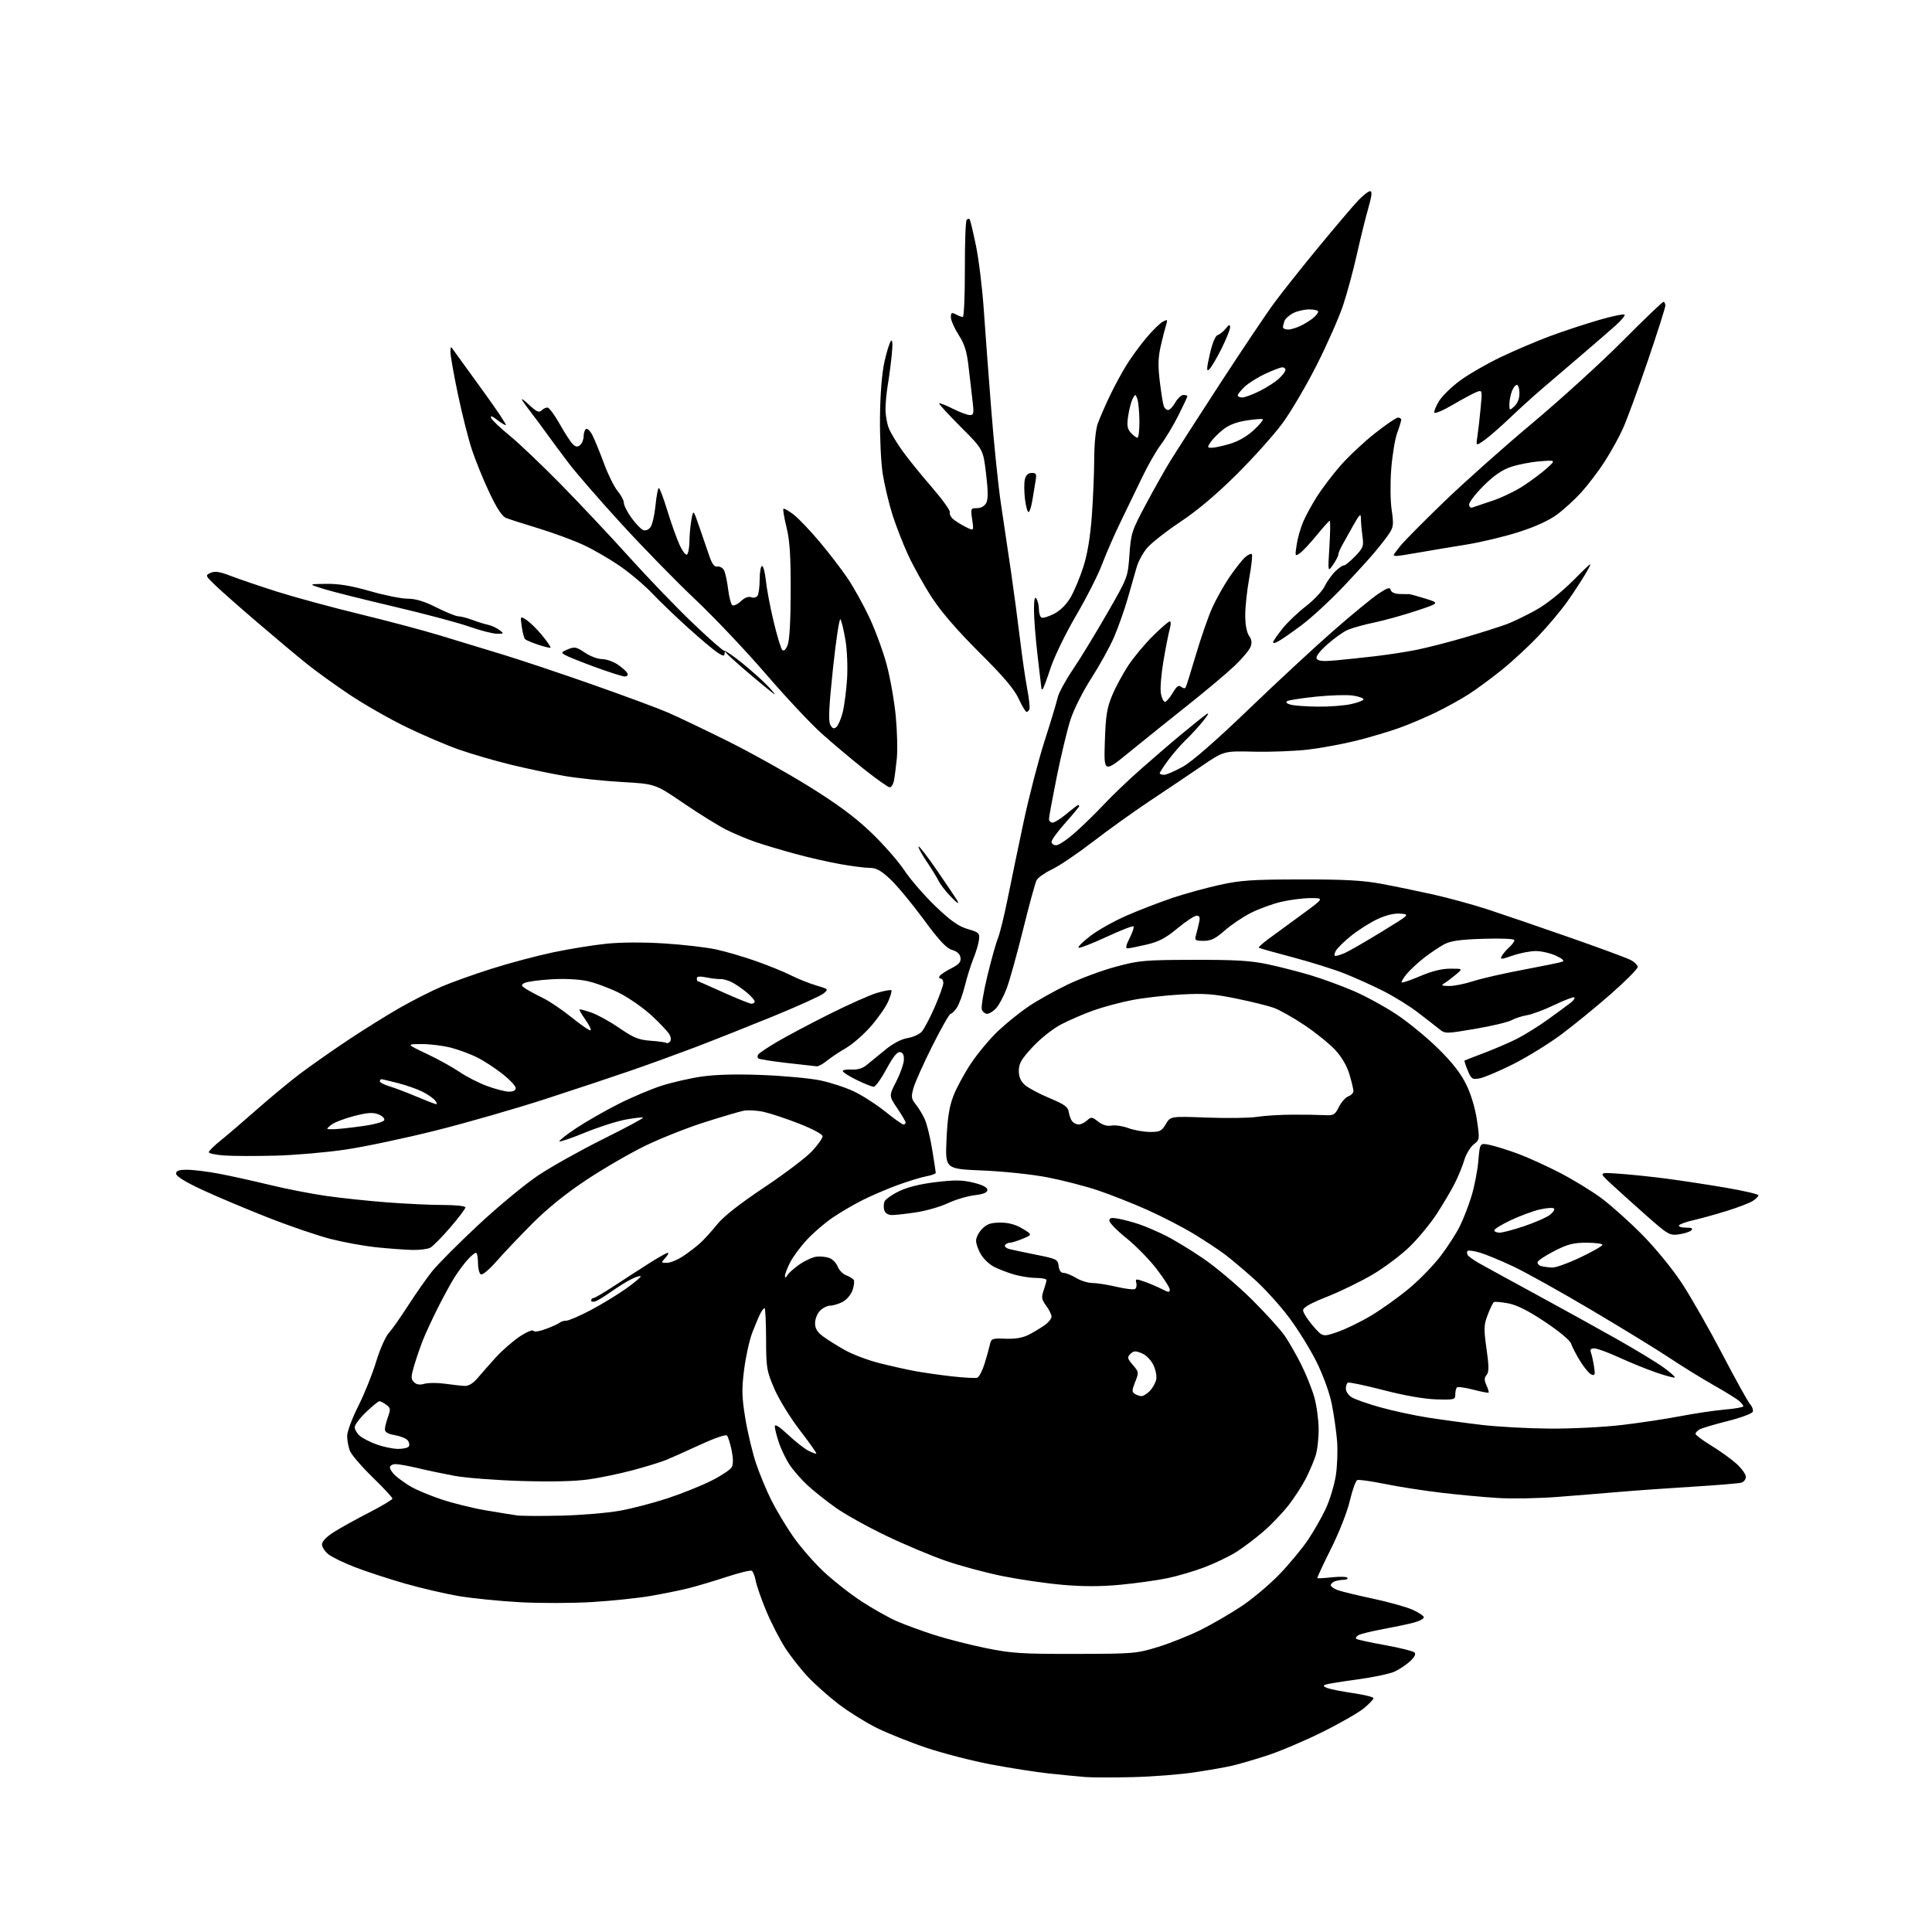 <?xml version="1.0" encoding="UTF-8" standalone="no"?>
<svg 
  version="1.1" 
  xmlns="http://www.w3.org/2000/svg" 
  xmlns:xlink="http://www.w3.org/1999/xlink" 
  xmlns:svg="http://www.w3.org/2000/svg"
  xmlns:rdf="http://www.w3.org/1999/02/22-rdf-syntax-ns#"
  xmlns:cc="http://creativecommons.org/ns#"
  xmlns:dc="http://purl.org/dc/elements/1.1/"
  viewBox="0 0 768 768"
  width="768"
  height="768"
>
<style>svg {background-color: white; }</style>"
<path stroke="none" fill="black" fill-rule="evenodd" d="M450.50,706.43C442.80,706.63 434.25,706.61 431.50,706.40C428.75,706.19 422.23,705.55 417.00,704.99C411.77,704.42 401.43,702.81 394.00,701.40C386.58,700.00 375.11,697.05 368.50,694.85C361.90,692.65 352.90,689.05 348.50,686.86C344.10,684.67 337.31,680.44 333.41,677.46C329.51,674.48 324.03,669.61 321.22,666.64C318.41,663.66 314.33,658.48 312.15,655.12C309.98,651.75 306.60,645.18 304.65,640.51C302.69,635.85 300.80,630.44 300.43,628.50C300.07,626.56 299.36,624.72 298.86,624.41C298.36,624.10 293.80,625.21 288.73,626.88C283.65,628.54 276.80,630.58 273.50,631.40C270.20,632.22 263.45,633.58 258.50,634.43C253.55,635.28 243.15,636.36 235.39,636.84C227.63,637.31 214.74,637.35 206.74,636.91C198.74,636.48 187.76,635.37 182.34,634.46C176.93,633.54 167.26,631.29 160.86,629.45C154.46,627.61 145.61,624.72 141.19,623.01C136.78,621.31 132.00,619.00 130.58,617.89C129.16,616.77 128.00,614.99 128.00,613.93C128.00,612.72 129.77,610.89 132.75,609.00C135.36,607.35 141.66,603.86 146.75,601.25C151.83,598.64 155.99,596.14 156.00,595.70C156.00,595.27 152.43,591.43 148.06,587.18C143.69,582.93 139.64,578.19 139.06,576.66C138.48,575.13 138.00,572.48 138.00,570.79C138.00,569.10 139.98,563.78 142.40,558.99C144.82,554.19 148.01,546.27 149.49,541.38C150.97,536.50 153.21,531.38 154.47,530.00C155.73,528.62 159.22,523.67 162.22,519.00C165.23,514.33 169.51,508.21 171.73,505.42C173.96,502.62 182.25,494.30 190.15,486.92C198.06,479.54 208.80,470.66 214.01,467.19C219.23,463.72 230.82,457.24 239.76,452.79C248.71,448.34 255.84,444.51 255.62,444.28C255.39,444.06 252.35,444.39 248.85,445.02C245.36,445.65 238.08,447.97 232.68,450.18C227.29,452.39 222.65,453.98 222.38,453.71C222.11,453.45 225.11,451.09 229.04,448.47C232.98,445.86 240.54,441.53 245.85,438.85C251.16,436.17 258.89,432.90 263.02,431.58C267.16,430.26 274.32,428.62 278.92,427.95C284.40,427.15 292.70,426.93 302.90,427.33C311.48,427.66 321.83,428.61 325.91,429.44C329.98,430.28 336.06,432.26 339.41,433.84C342.76,435.43 348.37,439.03 351.88,441.86C355.39,444.69 358.65,447.00 359.13,447.00C359.61,447.00 360.00,446.65 360.00,446.23C360.00,445.81 358.50,443.25 356.67,440.54C353.35,435.61 353.35,435.61 356.20,430.06C357.78,427.00 359.16,423.17 359.28,421.54C359.43,419.48 359.00,418.47 357.85,418.24C356.68,417.99 355.08,419.96 352.39,424.95C350.29,428.83 348.01,432.00 347.31,432.00C346.61,432.00 343.56,430.78 340.52,429.29C337.48,427.80 335.00,426.21 335.00,425.76C335.00,425.31 336.57,425.04 338.49,425.17C340.74,425.32 342.83,424.71 344.39,423.45C345.72,422.38 349.06,419.65 351.81,417.39C354.97,414.80 358.27,413.05 360.74,412.66C362.90,412.31 365.44,411.17 366.39,410.12C367.34,409.07 369.66,404.68 371.55,400.36C373.43,396.04 374.98,391.71 374.99,390.75C374.99,389.79 374.52,389.00 373.94,389.00C373.36,389.00 373.16,388.54 373.51,387.99C373.85,387.43 375.93,386.05 378.13,384.93C381.22,383.36 382.05,382.40 381.81,380.70C381.61,379.24 380.47,378.20 378.46,377.60C376.17,376.93 373.33,373.87 367.07,365.36C362.48,359.12 356.56,351.99 353.91,349.51C350.21,346.05 348.32,345.00 345.79,345.00C343.98,345.00 338.74,344.34 334.15,343.53C329.55,342.72 321.45,340.88 316.15,339.43C310.84,337.99 303.80,335.89 300.50,334.77C297.20,333.64 291.89,331.42 288.71,329.83C285.53,328.23 277.88,323.49 271.71,319.28C260.50,311.62 260.50,311.62 247.33,310.87C240.08,310.46 229.74,309.37 224.35,308.45C218.95,307.53 209.36,305.51 203.02,303.96C196.68,302.41 187.45,299.72 182.50,297.99C177.55,296.25 168.10,292.22 161.50,289.01C154.90,285.81 144.78,280.03 139.00,276.17C133.22,272.31 125.48,266.72 121.78,263.74C118.08,260.77 109.32,253.42 102.30,247.41C95.29,241.41 87.74,234.75 85.53,232.61C81.57,228.78 81.54,228.70 83.74,227.71C85.44,226.95 87.34,227.24 91.74,228.94C94.91,230.16 103.12,232.96 110.00,235.15C116.88,237.34 131.72,241.38 143.00,244.12C154.28,246.86 168.68,250.69 175.00,252.63C181.32,254.58 192.35,257.93 199.50,260.09C206.65,262.25 222.85,267.67 235.50,272.12C248.15,276.57 261.65,281.57 265.50,283.24C269.35,284.91 279.93,289.96 289.00,294.46C298.07,298.96 312.64,307.08 321.38,312.49C332.79,319.57 339.75,324.71 346.12,330.78C351.00,335.42 357.01,342.25 359.47,345.95C361.92,349.65 367.52,356.10 371.91,360.29C377.98,366.09 381.02,368.24 384.69,369.31C389.15,370.61 389.48,370.93 389.16,373.61C388.97,375.20 387.98,378.52 386.96,381.00C385.95,383.48 384.42,388.32 383.58,391.76C382.73,395.20 381.30,399.13 380.40,400.51C379.51,401.88 378.37,403.00 377.89,403.00C377.41,403.00 374.14,408.74 370.62,415.76C367.10,422.78 363.73,430.31 363.12,432.51C362.14,436.02 362.25,436.80 364.03,439.00C365.14,440.38 366.75,443.02 367.60,444.89C368.45,446.75 369.78,452.15 370.55,456.89C371.33,461.62 371.97,465.82 371.98,466.20C371.99,466.59 370.31,467.22 368.25,467.59C366.19,467.97 361.05,469.54 356.83,471.08C352.61,472.63 346.31,475.33 342.83,477.08C339.35,478.84 334.02,481.95 331.00,484.01C327.98,486.06 323.40,489.99 320.84,492.73C318.28,495.47 315.24,499.56 314.09,501.82C312.94,504.07 312.01,506.50 312.03,507.21C312.05,508.06 312.37,507.97 312.99,506.92C313.50,506.04 315.70,504.10 317.87,502.59C320.05,501.08 323.10,499.70 324.65,499.53C326.19,499.36 328.49,499.62 329.75,500.09C331.01,500.57 332.47,502.11 333.00,503.50C333.53,504.89 335.05,506.45 336.38,506.96C337.72,507.46 339.07,508.30 339.39,508.82C339.71,509.34 339.48,511.19 338.88,512.92C338.27,514.66 336.52,516.71 334.94,517.53C333.38,518.34 331.18,519.00 330.05,519.00C328.92,519.00 327.10,519.90 326.00,521.00C324.90,522.10 324.00,524.33 324.00,525.95C324.00,528.12 324.86,529.53 327.25,531.30C329.04,532.62 332.98,535.08 336.00,536.76C339.02,538.44 345.10,540.73 349.50,541.85C353.90,542.96 360.20,544.37 363.50,544.99C366.80,545.61 373.49,546.56 378.36,547.12C383.24,547.67 387.80,547.91 388.51,547.64C389.21,547.36 390.47,544.97 391.31,542.32C392.14,539.67 393.10,536.25 393.44,534.72C394.03,532.05 394.27,531.96 399.78,532.16C403.69,532.30 406.61,531.79 409.00,530.55C410.93,529.55 413.74,527.86 415.25,526.80C416.76,525.73 418.00,524.20 418.00,523.39C418.00,522.58 417.04,520.62 415.87,519.04C414.03,516.55 413.90,515.73 414.87,512.93C415.49,511.16 416.00,509.32 416.00,508.85C416.00,508.38 414.09,508.00 411.75,507.99C409.41,507.98 405.41,507.34 402.85,506.57C400.30,505.79 396.79,504.43 395.06,503.53C393.33,502.64 391.03,500.46 389.96,498.70C388.89,496.94 388.01,494.47 388.00,493.20C388.00,491.94 389.10,489.80 390.45,488.45C392.38,486.53 393.94,486.00 397.70,486.01C400.99,486.01 403.75,486.77 406.46,488.41C410.41,490.80 410.41,490.80 406.58,492.40C404.48,493.28 402.16,494.00 401.44,494.00C400.71,494.00 399.85,494.44 399.52,494.97C399.19,495.50 400.01,496.22 401.35,496.55C402.68,496.89 407.54,497.91 412.14,498.83C420.04,500.41 420.52,500.65 420.82,503.25C421.02,505.03 421.72,506.00 422.82,506.00C423.74,506.01 425.97,506.91 427.77,508.00C429.57,509.10 432.50,510.01 434.27,510.01C436.05,510.02 440.35,510.70 443.83,511.52C447.32,512.34 450.62,512.74 451.17,512.39C451.72,512.05 451.96,510.96 451.70,509.97C451.27,508.30 451.51,508.27 455.00,509.50C457.08,510.23 460.17,511.56 461.89,512.44C464.49,513.79 465.00,513.82 465.00,512.63C465.00,511.85 462.62,508.13 459.71,504.36C456.80,500.59 451.40,495.09 447.71,492.13C444.02,489.17 441.00,486.08 441.00,485.26C441.00,484.09 441.78,483.92 444.72,484.48C446.77,484.86 450.48,485.86 452.97,486.71C455.46,487.55 460.20,489.59 463.50,491.25C466.80,492.90 473.54,497.01 478.47,500.38C483.40,503.75 491.99,511.00 497.55,516.50C503.10,522.00 509.07,528.59 510.80,531.14C512.53,533.69 515.48,538.87 517.36,542.64C519.23,546.41 521.52,552.13 522.44,555.35C523.36,558.56 524.14,564.24 524.18,567.97C524.21,571.70 523.67,576.49 522.98,578.62C522.29,580.76 520.60,584.75 519.22,587.50C517.85,590.25 514.78,595.02 512.41,598.11C510.04,601.19 505.49,605.97 502.30,608.73C499.11,611.49 494.27,615.15 491.54,616.88C488.82,618.60 483.19,621.32 479.04,622.92C474.89,624.52 468.12,626.52 463.99,627.37C459.87,628.22 451.46,629.39 445.32,629.97C437.57,630.70 430.55,630.71 422.33,629.99C415.82,629.42 405.07,627.85 398.44,626.51C391.81,625.16 381.68,622.44 375.94,620.45C370.20,618.46 359.50,613.96 352.16,610.44C344.83,606.93 335.83,601.91 332.16,599.30C328.50,596.69 323.54,592.76 321.14,590.55C318.74,588.35 315.55,584.74 314.05,582.52C312.54,580.31 310.57,576.28 309.66,573.57C308.74,570.86 308.00,567.91 308.00,567.02C308.00,565.94 309.74,567.03 313.19,570.27C316.05,572.95 319.69,575.82 321.29,576.65C322.88,577.47 324.33,578.00 324.51,577.82C324.69,577.64 321.73,573.45 317.92,568.50C314.06,563.48 309.58,556.18 307.79,552.00C304.75,544.93 304.56,543.79 304.53,532.25C304.51,525.52 304.24,520.00 303.92,520.00C303.60,520.00 302.82,521.01 302.20,522.25C301.57,523.49 300.14,526.89 299.02,529.81C297.90,532.74 296.45,539.32 295.80,544.44C294.80,552.35 294.88,555.30 296.28,563.87C297.20,569.43 299.11,577.45 300.53,581.69C301.96,585.93 304.70,592.54 306.62,596.37C308.54,600.20 312.39,606.63 315.18,610.66C317.96,614.69 323.40,620.96 327.26,624.60C331.12,628.24 337.93,633.61 342.40,636.52C346.86,639.43 353.13,642.97 356.33,644.38C359.52,645.79 366.29,648.28 371.36,649.90C376.44,651.53 385.75,653.91 392.05,655.18C402.19,657.24 406.24,657.49 427.50,657.45C450.74,657.41 451.78,657.32 460.35,654.68C465.22,653.18 472.87,650.12 477.35,647.89C481.83,645.66 489.10,641.44 493.50,638.51C497.90,635.58 504.68,629.88 508.57,625.84C512.46,621.81 517.56,615.65 519.91,612.18C522.25,608.70 525.46,603.08 527.04,599.68C528.62,596.28 530.40,590.39 531.00,586.59C531.60,582.79 531.82,576.49 531.49,572.59C531.16,568.69 530.21,562.12 529.38,558.00C528.50,553.63 525.98,546.70 523.35,541.39C520.87,536.38 515.93,528.41 512.38,523.67C508.82,518.94 502.67,512.16 498.71,508.60C494.74,505.05 489.48,500.60 487.00,498.72C484.52,496.85 478.90,493.13 474.50,490.46C470.11,487.80 461.78,483.50 456.00,480.92C450.23,478.34 441.39,474.85 436.37,473.17C431.35,471.49 422.35,469.17 416.37,468.01C410.26,466.83 398.98,465.64 390.62,465.29C375.74,464.68 375.74,464.68 376.25,453.09C376.63,444.50 377.33,440.00 378.97,435.70C380.19,432.50 383.36,426.65 386.01,422.68C388.67,418.71 393.46,412.97 396.67,409.92C399.88,406.87 405.33,402.47 408.78,400.13C412.23,397.80 419.21,393.88 424.28,391.44C429.35,388.99 438.00,385.78 443.50,384.30C452.82,381.78 454.92,381.60 474.50,381.55C491.16,381.51 497.26,381.88 504.00,383.32C508.68,384.32 516.30,386.27 520.95,387.66C525.60,389.05 533.32,391.88 538.11,393.94C542.90,396.01 550.60,400.21 555.22,403.29C559.84,406.36 567.25,412.45 571.68,416.81C577.31,422.34 580.69,426.68 582.86,431.12C584.76,435.01 586.42,440.53 587.11,445.26C588.23,452.92 588.21,453.04 585.80,454.94C584.46,456.00 582.78,458.81 582.07,461.18C581.36,463.56 579.64,467.75 578.24,470.50C576.85,473.25 573.66,478.65 571.15,482.50C568.65,486.35 563.83,492.20 560.45,495.50C557.07,498.80 550.48,503.77 545.82,506.54C541.15,509.31 532.99,513.30 527.67,515.41C520.95,518.07 518.00,519.73 518.00,520.87C518.00,521.77 519.75,524.52 521.88,527.00C525.76,531.50 525.76,531.50 531.63,529.50C534.86,528.40 540.97,525.42 545.22,522.87C549.46,520.32 556.29,515.41 560.39,511.96C564.49,508.52 570.08,502.73 572.81,499.10C575.55,495.47 578.91,490.25 580.28,487.50C581.65,484.75 583.74,479.37 584.92,475.55C586.09,471.72 587.33,465.37 587.67,461.43C588.27,454.27 588.27,454.27 592.39,455.17C594.65,455.67 599.65,457.24 603.50,458.66C607.35,460.09 614.79,463.47 620.04,466.18C625.28,468.89 632.71,473.43 636.54,476.26C640.37,479.10 647.64,485.60 652.70,490.71C657.97,496.03 664.72,504.27 668.50,510.00C672.13,515.50 679.38,528.21 684.63,538.25C689.87,548.29 694.85,557.27 695.70,558.21C696.55,559.15 697.02,560.50 696.74,561.21C696.47,561.92 692.03,563.57 686.87,564.87C681.72,566.17 676.71,567.65 675.75,568.15C674.79,568.66 674.00,569.47 674.00,569.96C674.00,570.45 676.81,572.56 680.24,574.64C683.67,576.73 688.17,579.96 690.24,581.83C692.31,583.70 694.00,586.05 694.00,587.05C694.00,588.05 693.21,589.10 692.25,589.38C691.29,589.67 682.40,590.40 672.50,591.01C662.60,591.62 649.55,592.54 643.50,593.07C637.45,593.59 626.42,594.49 619.00,595.06C611.58,595.63 601.00,595.82 595.50,595.48C590.00,595.15 579.88,594.21 573.00,593.40C566.12,592.59 556.05,591.02 550.60,589.91C545.16,588.81 540.19,588.10 539.56,588.34C538.93,588.58 537.59,592.29 536.58,596.58C535.52,601.08 532.33,609.18 529.06,615.71C525.94,621.95 523.51,627.17 523.66,627.33C523.82,627.48 526.46,627.33 529.53,627.00C532.60,626.66 535.34,626.75 535.62,627.19C535.89,627.64 535.23,628.00 534.14,628.00C533.05,628.00 531.45,628.27 530.58,628.61C529.71,628.94 529.00,629.63 529.00,630.13C529.00,630.64 530.19,631.50 531.65,632.06C533.11,632.61 539.38,634.14 545.58,635.45C551.78,636.77 558.91,638.75 561.43,639.86C563.94,640.98 566.00,642.34 566.00,642.90C566.00,643.45 564.31,644.37 562.25,644.95C560.19,645.52 554.65,646.69 549.95,647.56C545.25,648.43 540.76,649.53 539.98,650.01C539.20,650.50 538.81,651.14 539.11,651.45C539.42,651.75 544.54,652.88 550.49,653.95C556.43,655.02 561.74,656.34 562.28,656.88C562.92,657.52 562.32,658.72 560.58,660.34C559.11,661.70 556.38,663.54 554.51,664.43C552.64,665.32 546.02,666.73 539.80,667.57C533.59,668.40 527.83,669.34 527.00,669.64C525.83,670.08 525.98,670.39 527.65,671.03C528.83,671.49 533.44,672.39 537.90,673.05C542.35,673.70 546.00,674.60 546.00,675.04C546.00,675.49 544.31,677.27 542.25,679.00C540.19,680.72 532.73,685.01 525.67,688.51C518.61,692.02 508.71,696.22 503.67,697.85C498.63,699.48 492.43,701.29 489.90,701.88C487.37,702.47 480.62,703.66 474.90,704.52C469.18,705.38 458.20,706.24 450.50,706.43zM223.00,602.49C230.97,602.31 241.55,601.42 246.50,600.52C251.45,599.62 260.07,597.36 265.66,595.50C271.25,593.64 278.99,590.52 282.87,588.56C286.75,586.61 290.36,584.20 290.88,583.22C291.51,582.05 291.48,579.66 290.82,576.46C290.25,573.73 289.42,571.11 288.97,570.63C288.52,570.14 283.80,571.77 278.33,574.30C272.92,576.80 266.83,579.53 264.79,580.36C262.75,581.19 256.90,582.99 251.79,584.37C246.68,585.74 238.72,587.41 234.10,588.07C228.63,588.86 219.24,589.08 207.10,588.71C196.87,588.40 184.90,587.47 180.50,586.64C176.10,585.82 169.57,584.44 166.00,583.58C162.43,582.73 158.49,582.02 157.25,582.01C156.01,582.01 155.00,582.60 155.00,583.33C155.00,584.05 156.01,585.56 157.25,586.66C158.49,587.77 161.19,589.69 163.25,590.92C165.32,592.16 170.72,594.42 175.25,595.96C179.79,597.49 187.78,599.48 193.00,600.37C198.22,601.25 203.85,602.17 205.50,602.40C207.15,602.64 215.03,602.68 223.00,602.49zM158.19,575.96C160.22,575.98 162.17,575.53 162.53,574.96C162.88,574.38 162.66,573.29 162.03,572.53C161.40,571.78 159.11,570.86 156.94,570.49C154.28,570.04 153.00,569.31 153.00,568.23C153.00,567.36 153.56,565.11 154.23,563.23C155.33,560.19 155.26,559.66 153.54,558.41C152.48,557.63 151.26,557.00 150.83,557.00C150.39,557.00 148.00,558.95 145.52,561.33C143.03,563.71 141.00,566.41 141.00,567.34C141.00,568.26 141.91,569.80 143.01,570.76C144.12,571.72 147.16,573.27 149.76,574.21C152.37,575.15 156.16,575.94 158.19,575.96zM616.01,567.89C624.53,567.95 637.36,567.32 644.51,566.48C651.65,565.65 662.21,564.06 667.96,562.95C673.71,561.85 681.70,560.66 685.71,560.32C689.72,559.98 693.00,559.39 693.00,559.01C693.00,558.62 692.21,557.64 691.25,556.82C690.29,556.00 685.67,553.16 681.00,550.51C676.33,547.85 668.67,543.13 664.00,540.01C659.33,536.88 645.38,528.32 633.00,520.98C620.62,513.64 606.45,505.73 601.50,503.41C596.55,501.08 590.58,498.61 588.24,497.93C585.90,497.24 583.72,496.95 583.39,497.27C583.07,497.60 583.09,498.34 583.45,498.92C583.81,499.50 585.99,501.04 588.30,502.34C590.61,503.64 600.60,509.11 610.50,514.49C620.40,519.87 634.80,527.83 642.50,532.18C650.20,536.52 658.68,541.67 661.34,543.62C664.00,545.56 665.99,547.34 665.76,547.57C665.53,547.81 662.22,546.92 658.42,545.62C654.61,544.31 647.96,541.61 643.63,539.62C639.29,537.63 634.86,536.00 633.77,536.00C632.37,536.00 631.97,536.47 632.40,537.59C632.73,538.46 633.29,540.94 633.63,543.11C634.17,546.45 634.02,546.95 632.66,546.42C631.77,546.08 629.75,543.69 628.16,541.10C626.56,538.51 624.94,535.38 624.55,534.15C624.12,532.82 619.88,529.27 614.17,525.47C607.43,520.98 602.99,518.75 599.52,518.10C596.78,517.59 594.22,517.36 593.85,517.60C593.47,517.83 592.37,520.09 591.40,522.62C589.83,526.74 589.78,528.12 590.91,536.15C591.92,543.24 591.92,545.39 590.94,546.57C589.98,547.73 589.97,548.63 590.89,550.66C591.54,552.09 591.93,553.41 591.74,553.59C591.56,553.77 588.80,553.24 585.60,552.40C582.40,551.56 579.50,551.17 579.14,551.53C578.79,551.89 578.50,553.15 578.50,554.34C578.50,556.38 578.09,556.49 570.89,556.27C566.12,556.13 558.29,554.75 549.93,552.59C542.59,550.69 536.23,549.36 535.79,549.63C535.36,549.90 535.00,550.98 535.00,552.04C535.00,553.09 536.01,554.61 537.25,555.41C538.49,556.21 543.63,558.01 548.68,559.43C553.73,560.84 562.28,562.68 567.68,563.52C573.08,564.36 582.67,565.67 589.00,566.42C595.33,567.17 607.48,567.83 616.01,567.89zM453.75,554.98C454.44,554.99 455.89,554.11 456.97,553.03C458.06,551.94 459.22,549.95 459.56,548.61C459.92,547.19 459.48,544.71 458.52,542.68C457.54,540.62 455.63,538.67 453.86,537.94C451.36,536.91 450.62,536.95 449.36,538.21C448.02,539.55 448.12,540.03 450.33,542.59C452.72,545.38 452.75,545.59 451.25,549.33C449.93,552.62 449.91,553.33 451.10,554.08C451.87,554.57 453.06,554.98 453.75,554.98zM168.75,550.07C170.26,549.64 173.97,549.64 177.00,550.07C180.03,550.50 183.55,550.89 184.84,550.93C186.30,550.97 188.18,549.81 189.84,547.82C191.30,546.08 194.53,542.42 197.00,539.69C199.47,536.96 203.73,533.23 206.45,531.39C209.18,529.55 211.68,528.47 212.00,529.00C212.36,529.58 214.45,529.25 217.25,528.19C219.81,527.22 222.23,526.10 222.62,525.71C223.01,525.32 224.12,525.00 225.08,525.00C226.04,525.00 230.36,523.14 234.66,520.88C238.97,518.61 245.34,514.74 248.82,512.28C252.29,509.82 254.92,507.59 254.66,507.33C254.40,507.07 252.68,507.62 250.84,508.55C249.00,509.48 245.47,511.68 243.00,513.43C240.53,515.18 237.71,516.91 236.75,517.28C235.79,517.64 235.00,517.50 235.00,516.97C235.00,516.44 235.41,516.00 235.91,516.00C236.40,516.00 240.12,513.82 244.16,511.16C248.20,508.50 254.46,504.45 258.07,502.16C261.68,499.87 265.02,498.00 265.47,498.00C265.93,498.00 265.50,498.90 264.50,500.00C262.74,501.95 262.75,502.00 265.11,502.00C266.45,502.00 269.33,500.81 271.52,499.36C273.71,497.91 276.79,495.55 278.38,494.11C279.96,492.67 282.97,489.35 285.08,486.72C287.61,483.56 293.95,478.58 303.79,472.01C311.97,466.55 320.55,460.05 322.84,457.56C325.13,455.08 327.00,452.44 327.00,451.69C327.00,450.91 323.07,448.79 317.75,446.70C312.66,444.71 306.29,442.59 303.58,441.99C300.87,441.40 297.27,441.19 295.58,441.54C293.89,441.88 286.88,443.95 280.00,446.14C273.12,448.33 262.55,452.53 256.50,455.46C250.45,458.40 239.91,464.52 233.07,469.05C224.88,474.49 217.56,480.40 211.57,486.41C206.58,491.42 200.19,498.16 197.36,501.39C194.41,504.75 191.75,506.96 191.11,506.57C190.50,506.19 190.00,504.11 190.00,501.94C190.00,499.77 189.63,498.00 189.19,498.00C188.74,498.00 187.25,499.24 185.88,500.75C184.51,502.26 182.22,505.34 180.78,507.59C179.35,509.84 176.33,515.37 174.06,519.87C171.80,524.38 169.11,530.19 168.09,532.78C167.06,535.38 165.53,539.86 164.67,542.74C163.32,547.30 163.30,548.16 164.56,549.42C165.57,550.43 166.83,550.62 168.75,550.07zM616.98,503.88C618.35,503.95 623.41,502.13 628.23,499.83C633.06,497.54 637.00,495.29 637.00,494.83C637.00,494.38 634.14,494.00 630.66,494.00C625.47,494.00 623.15,494.59 617.95,497.25C614.45,499.04 611.43,501.02 611.24,501.67C611.04,502.31 611.70,503.04 612.69,503.30C613.69,503.56 615.62,503.82 616.98,503.88zM163.82,496.87C160.89,496.79 154.56,496.33 149.74,495.83C144.92,495.34 136.74,493.85 131.55,492.54C126.36,491.22 115.00,487.34 106.31,483.91C97.61,480.49 85.89,475.53 80.25,472.91C73.65,469.83 70.00,467.57 70.00,466.57C70.00,465.38 71.07,465.00 74.39,465.00C76.80,465.00 82.54,465.71 87.14,466.58C91.74,467.45 100.77,469.45 107.20,471.01C113.64,472.58 123.76,474.56 129.70,475.41C135.64,476.25 146.55,477.41 153.95,477.97C161.35,478.54 171.36,479.00 176.20,479.00C181.25,479.00 185.00,479.42 185.00,479.97C185.00,480.51 182.29,484.10 178.97,487.96C175.65,491.81 172.08,495.42 171.04,495.98C169.99,496.54 166.74,496.94 163.82,496.87zM667.36,490.68C663.66,491.18 663.06,490.83 654.05,482.85C648.87,478.26 642.57,472.58 640.06,470.24C635.50,465.99 635.50,465.99 644.00,466.60C648.67,466.93 657.23,467.83 663.00,468.60C668.77,469.36 679.24,470.97 686.25,472.17C693.26,473.37 699.00,474.71 699.00,475.15C699.00,475.59 697.99,476.61 696.75,477.40C695.51,478.20 690.90,479.97 686.50,481.34C682.10,482.71 676.14,484.36 673.25,485.02C670.36,485.67 667.74,486.61 667.44,487.10C667.13,487.60 668.35,488.00 670.14,488.00C672.47,488.00 673.09,488.31 672.32,489.08C671.73,489.67 669.50,490.39 667.36,490.68zM596.13,490.00C597.30,490.00 601.71,488.83 605.94,487.40C610.16,485.97 614.71,483.98 616.04,482.97C617.38,481.96 618.14,480.80 617.73,480.40C617.32,479.99 614.78,480.17 612.07,480.79C609.37,481.42 604.20,483.33 600.58,485.04C596.96,486.75 594.00,488.56 594.00,489.07C594.00,489.58 594.96,490.00 596.13,490.00zM354.63,483.00C353.08,483.00 351.91,482.30 351.54,481.14C351.22,480.12 351.23,478.56 351.57,477.67C351.92,476.78 354.51,474.93 357.35,473.55C360.71,471.91 365.79,470.65 372.00,469.91C379.64,469.00 382.58,469.04 387.00,470.14C390.62,471.03 392.50,472.01 392.50,473.00C392.50,474.06 390.98,474.69 387.35,475.13C384.52,475.47 379.80,476.89 376.85,478.27C373.91,479.66 368.26,481.29 364.31,481.90C360.35,482.50 356.00,483.00 354.63,483.00zM109.50,459.39C101.80,459.59 92.69,459.57 89.25,459.33C85.81,459.10 83.00,458.51 83.00,458.02C83.00,457.53 85.14,455.42 87.75,453.33C90.36,451.23 96.78,445.74 102.00,441.13C107.22,436.51 114.88,430.17 119.00,427.03C123.12,423.90 131.90,417.74 138.50,413.35C145.10,408.96 154.55,403.09 159.50,400.29C164.45,397.50 171.65,393.86 175.50,392.21C179.35,390.55 188.25,387.36 195.28,385.13C202.32,382.89 213.34,379.95 219.78,378.59C226.23,377.23 235.80,375.68 241.04,375.14C246.86,374.55 255.85,374.51 264.04,375.03C271.45,375.50 280.65,376.56 284.50,377.38C288.35,378.20 295.55,380.30 300.50,382.05C305.45,383.80 311.72,386.35 314.43,387.72C317.14,389.09 321.63,390.89 324.40,391.71C329.43,393.21 329.45,393.22 327.29,394.97C326.10,395.93 317.11,400.00 307.31,404.01C297.52,408.01 283.65,413.52 276.50,416.24C269.35,418.95 257.88,423.13 251.00,425.50C244.12,427.88 228.79,432.98 216.91,436.84C205.04,440.70 185.39,446.35 173.25,449.39C161.10,452.44 144.94,455.85 137.33,456.98C129.72,458.11 117.20,459.19 109.50,459.39zM457.03,449.96C461.08,450.00 461.77,449.66 463.43,446.85C465.29,443.71 465.29,443.71 479.89,444.26C487.93,444.56 496.84,444.43 499.69,443.97C502.54,443.51 508.84,443.12 513.69,443.10C518.54,443.08 524.30,443.16 526.50,443.28C530.15,443.48 530.65,443.20 532.23,440.03C533.19,438.12 534.87,436.22 535.98,435.81C537.09,435.40 538.00,434.46 538.00,433.71C538.00,432.97 537.29,429.99 536.43,427.09C535.45,423.77 533.37,420.18 530.82,417.42C528.60,415.01 523.11,410.57 518.63,407.56C514.15,404.55 508.60,401.42 506.29,400.60C503.99,399.79 497.26,398.13 491.34,396.92C482.44,395.10 478.67,394.82 469.54,395.32C463.47,395.65 454.74,396.64 450.15,397.52C445.56,398.40 438.58,400.26 434.65,401.67C430.72,403.07 424.89,405.59 421.71,407.27C418.45,408.99 413.53,412.90 410.46,416.22C406.00,421.04 405.00,422.76 405.00,425.63C405.00,428.09 405.73,429.80 407.41,431.29C408.73,432.47 413.12,434.81 417.16,436.50C423.16,439.00 424.56,440.01 424.85,442.03C425.04,443.39 425.65,445.06 426.22,445.75C426.78,446.44 427.94,447.00 428.79,447.00C429.65,447.00 431.14,446.28 432.12,445.39C433.77,443.90 434.10,443.94 436.53,445.85C438.26,447.21 440.08,447.75 441.83,447.44C443.30,447.17 446.30,447.62 448.50,448.43C450.70,449.25 454.54,449.93 457.03,449.96zM132.50,448.89C134.15,448.87 139.29,448.32 143.92,447.67C148.83,446.99 152.51,445.98 152.75,445.26C152.98,444.57 151.90,443.53 150.35,442.94C148.18,442.12 145.96,442.28 140.58,443.68C136.76,444.67 132.70,446.26 131.56,447.21C129.52,448.92 129.53,448.93 132.50,448.89zM173.37,438.92C173.85,438.96 173.66,438.29 172.94,437.43C172.22,436.56 170.00,435.02 168.01,434.00C166.01,432.99 161.64,431.44 158.30,430.58C154.95,429.71 151.94,429.00 151.61,429.00C151.27,429.00 151.00,429.38 151.00,429.84C151.00,430.30 152.71,431.20 154.80,431.82C156.89,432.45 161.73,434.28 165.55,435.90C169.37,437.52 172.89,438.88 173.37,438.92zM202.25,433.95C204.03,433.98 205.00,433.48 205.00,432.52C205.00,431.71 202.66,429.20 199.81,426.94C196.95,424.69 192.46,421.75 189.83,420.41C187.19,419.08 182.46,417.31 179.31,416.49C176.16,415.67 170.86,415.01 167.54,415.03C161.50,415.06 161.50,415.06 169.69,418.94C174.20,421.07 180.04,424.31 182.68,426.12C185.32,427.94 190.18,430.43 193.49,431.66C196.79,432.89 200.74,433.92 202.25,433.95zM588.25,428.65C585.23,429.21 584.89,428.98 583.44,425.52C582.58,423.46 582.02,421.69 582.19,421.58C582.36,421.48 585.88,420.11 590.00,418.54C594.12,416.98 599.98,414.46 603.00,412.94C606.02,411.42 611.65,407.91 615.50,405.13C619.35,402.35 623.37,399.39 624.43,398.55C625.49,397.71 626.11,396.78 625.82,396.48C625.52,396.19 621.97,397.53 617.93,399.47C613.89,401.40 608.99,403.24 607.04,403.55C605.09,403.87 602.31,404.76 600.86,405.55C599.40,406.34 592.88,407.89 586.36,408.99C574.50,410.99 574.50,410.99 572.00,408.97C570.62,407.86 566.80,404.89 563.50,402.37C560.20,399.85 554.02,396.03 549.76,393.88C545.50,391.74 538.61,388.63 534.44,386.98C530.28,385.32 520.99,382.42 513.81,380.52C506.62,378.63 500.58,376.92 500.38,376.72C500.18,376.52 501.93,374.95 504.26,373.23C506.59,371.52 512.54,367.16 517.47,363.56C526.43,357.00 526.43,357.00 520.97,357.01C517.96,357.02 512.68,357.69 509.24,358.51C505.80,359.32 500.40,361.29 497.24,362.89C494.08,364.48 489.41,367.64 486.85,369.89C483.18,373.13 481.41,374.00 478.48,374.00C475.11,374.00 474.83,373.79 475.41,371.75C475.76,370.51 476.32,368.26 476.65,366.75C477.11,364.66 476.87,364.00 475.68,364.00C474.81,364.00 471.40,366.25 468.09,369.00C463.42,372.89 460.69,374.33 455.79,375.49C452.33,376.30 448.93,376.98 448.23,376.99C447.34,377.00 447.58,375.78 449.05,372.90C450.20,370.65 450.89,368.56 450.59,368.25C450.28,367.95 445.48,369.81 439.91,372.40C434.34,374.98 429.33,376.94 428.78,376.76C428.22,376.57 430.28,374.48 433.36,372.11C436.43,369.74 443.12,366.00 448.22,363.80C453.33,361.60 461.43,358.48 466.24,356.87C471.05,355.26 479.37,352.97 484.74,351.78C493.11,349.93 497.70,349.61 517.00,349.59C534.31,349.56 541.69,349.96 549.00,351.31C554.23,352.28 563.52,354.19 569.65,355.56C575.79,356.94 585.46,359.58 591.15,361.43C596.84,363.29 611.36,368.25 623.40,372.46C635.45,376.66 646.59,380.77 648.15,381.58C649.72,382.39 651.00,383.66 651.00,384.41C651.00,385.15 646.20,389.98 640.34,395.13C634.47,400.28 625.58,407.54 620.59,411.25C615.59,414.96 607.00,420.25 601.50,423.02C596.00,425.78 590.04,428.31 588.25,428.65zM324.67,423.88C324.03,423.81 318.66,423.21 312.74,422.54C306.82,421.86 301.71,421.05 301.39,420.72C301.07,420.40 301.06,419.71 301.38,419.19C301.70,418.67 305.01,416.45 308.73,414.25C312.45,412.05 321.80,407.08 329.50,403.22C337.20,399.36 345.82,395.51 348.66,394.68C351.50,393.84 354.05,393.39 354.33,393.66C354.60,393.94 354.01,395.99 353.01,398.23C352.01,400.46 348.88,404.92 346.05,408.13C343.22,411.34 338.79,415.19 336.20,416.67C333.62,418.16 330.23,420.42 328.67,421.69C327.12,422.96 325.32,423.95 324.67,423.88zM266.28,414.12C266.82,413.58 266.77,412.43 266.14,411.26C265.56,410.18 262.39,406.80 259.08,403.74C255.78,400.68 249.92,396.60 246.05,394.66C242.19,392.73 236.43,390.61 233.26,389.95C229.82,389.23 223.99,388.97 218.78,389.31C213.99,389.61 209.34,390.27 208.45,390.77C207.05,391.55 207.14,391.86 209.17,393.16C210.45,393.97 213.53,395.62 216.00,396.82C218.47,398.01 223.59,401.49 227.37,404.54C231.15,407.59 234.49,409.85 234.78,409.55C235.08,409.25 234.14,407.34 232.69,405.31C231.24,403.27 230.20,401.47 230.37,401.29C230.55,401.12 232.67,401.67 235.09,402.52C237.52,403.36 242.53,406.14 246.23,408.68C251.89,412.56 253.87,413.36 258.72,413.72C261.88,413.95 264.68,414.34 264.92,414.59C265.17,414.83 265.78,414.62 266.28,414.12zM392.43,403.00C391.61,403.00 390.65,402.25 390.30,401.34C389.95,400.43 390.92,394.47 392.46,388.09C394.00,381.72 395.89,374.94 396.67,373.03C397.45,371.11 399.17,364.14 400.50,357.53C401.83,350.91 404.68,337.18 406.84,327.00C408.99,316.82 412.78,302.20 415.25,294.50C417.73,286.80 420.07,279.04 420.45,277.26C420.84,275.48 423.52,270.53 426.41,266.26C429.30,261.99 435.42,251.97 440.00,244.00C448.34,229.50 448.34,229.50 448.97,220.50C449.57,211.96 449.91,210.94 455.49,200.50C458.73,194.45 463.03,186.80 465.06,183.50C467.08,180.20 475.97,166.36 484.82,152.75C493.67,139.15 503.49,124.52 506.65,120.25C509.80,115.99 517.76,105.97 524.33,98.00C530.91,90.03 537.89,81.81 539.85,79.75C541.80,77.69 543.96,76.00 544.63,76.00C545.53,76.00 545.34,77.81 543.92,82.75C542.85,86.46 540.82,94.67 539.41,101.00C538.00,107.33 535.52,116.47 533.91,121.33C532.30,126.18 527.58,136.87 523.43,145.08C519.27,153.29 513.14,163.72 509.80,168.25C506.47,172.79 498.29,181.92 491.62,188.55C483.61,196.51 476.00,202.93 469.18,207.47C463.51,211.25 457.53,215.95 455.91,217.92C454.28,219.89 452.44,223.30 451.83,225.50C451.22,227.70 449.61,233.32 448.25,238.00C446.90,242.68 444.44,249.61 442.79,253.40C441.14,257.20 437.09,264.53 433.78,269.68C430.28,275.14 426.80,282.11 425.44,286.38C424.17,290.41 421.74,300.53 420.06,308.87C418.38,317.21 417.00,324.70 417.00,325.52C417.00,326.33 417.63,327.00 418.41,327.00C419.18,327.00 421.70,325.43 424.00,323.50C426.30,321.57 428.37,320.00 428.59,320.00C428.82,320.00 429.00,320.21 429.00,320.46C429.00,320.72 426.52,323.70 423.50,327.09C420.48,330.48 418.00,333.87 418.00,334.63C418.00,335.38 418.84,336.00 419.87,336.00C420.90,336.00 424.39,333.63 427.62,330.73C430.86,327.84 435.98,322.82 439.00,319.59C442.02,316.36 448.36,310.30 453.08,306.11C457.80,301.93 465.19,295.57 469.50,292.00C473.81,288.43 478.27,284.84 479.42,284.03C480.82,283.03 480.47,283.85 478.34,286.53C476.60,288.71 473.53,292.07 471.51,294.00C469.49,295.93 466.30,299.59 464.42,302.13C462.54,304.68 461.00,307.05 461.00,307.38C461.00,307.72 461.79,307.99 462.75,307.99C463.71,307.98 467.09,306.52 470.26,304.74C473.93,302.68 483.39,294.42 496.31,282.00C507.47,271.27 522.65,257.20 530.05,250.73C537.45,244.26 545.52,237.62 548.00,235.98C551.55,233.63 552.57,233.32 552.82,234.50C553.02,235.42 554.38,236.05 556.32,236.12C558.07,236.18 559.76,236.21 560.08,236.17C560.40,236.14 563.29,236.92 566.50,237.92C572.33,239.72 572.33,239.72 562.92,242.84C557.74,244.56 550.24,246.64 546.25,247.47C542.26,248.29 537.54,249.61 535.75,250.38C533.96,251.16 530.28,253.78 527.57,256.21C524.36,259.09 522.92,261.06 523.43,261.88C523.99,262.79 526.03,262.97 530.85,262.52C534.51,262.19 541.55,261.44 546.50,260.87C551.45,260.30 558.88,259.16 563.00,258.34C567.12,257.52 575.82,255.29 582.32,253.39C588.82,251.49 596.33,249.10 599.02,248.09C601.70,247.07 606.95,244.52 610.69,242.43C614.71,240.18 620.73,235.39 625.39,230.73C633.26,222.86 633.28,222.85 630.50,227.67C628.97,230.33 625.67,235.40 623.16,238.95C620.66,242.50 615.45,248.73 611.59,252.79C607.73,256.85 601.18,262.91 597.04,266.25C592.89,269.59 587.02,273.92 584.00,275.87C580.98,277.82 575.12,281.07 571.00,283.09C566.88,285.11 560.22,287.93 556.21,289.37C552.20,290.81 544.55,293.08 539.21,294.42C533.87,295.76 525.19,297.36 519.91,297.98C514.64,298.59 504.96,298.96 498.41,298.80C486.50,298.50 486.50,298.50 477.50,304.65C472.55,308.03 463.32,314.23 457.00,318.43C450.68,322.64 440.55,329.89 434.50,334.56C428.45,339.22 421.15,344.16 418.28,345.53C415.40,346.91 412.61,348.86 412.07,349.87C411.53,350.88 409.10,359.76 406.67,369.60C404.23,379.45 401.29,390.00 400.12,393.06C398.95,396.12 397.08,399.61 395.96,400.81C394.84,402.02 393.25,403.00 392.43,403.00zM298.75,399.00C299.44,399.00 300.00,398.59 300.00,398.09C300.00,397.59 298.60,396.00 296.88,394.55C295.16,393.11 292.53,391.29 291.03,390.51C289.53,389.74 287.44,389.14 286.40,389.19C285.35,389.25 282.81,388.95 280.75,388.53C278.21,388.02 277.00,388.14 277.00,388.89C277.00,389.50 277.13,390.00 277.28,390.00C277.44,390.00 282.05,392.02 287.53,394.50C293.01,396.97 298.06,398.99 298.75,399.00zM576.00,391.95C577.92,391.99 582.20,391.14 585.50,390.06C588.80,388.99 597.80,386.93 605.50,385.49C613.20,384.04 620.17,382.62 621.00,382.31C622.02,381.94 621.21,381.16 618.50,379.91C616.30,378.89 612.70,378.06 610.50,378.06C608.30,378.06 604.16,378.87 601.31,379.86C596.73,381.44 596.22,381.47 596.96,380.07C597.43,379.19 598.76,377.63 599.91,376.58C601.06,375.54 602.00,374.26 602.00,373.74C602.00,373.18 597.07,372.95 589.75,373.18C580.28,373.48 576.71,373.99 574.00,375.42C572.08,376.45 568.48,378.88 566.00,380.82C563.52,382.77 560.43,385.65 559.13,387.23C557.83,388.81 556.96,390.29 557.20,390.53C557.44,390.77 560.75,389.64 564.57,388.01C569.17,386.05 573.18,385.06 576.50,385.06C581.50,385.06 581.50,385.06 578.89,387.28C577.46,388.50 575.44,390.04 574.39,390.69C572.71,391.75 572.89,391.89 576.00,391.95zM530.92,380.00C531.46,380.00 533.16,379.45 534.70,378.78C536.24,378.11 542.67,374.40 549.00,370.53C560.50,363.50 560.50,363.50 556.72,363.19C554.29,362.99 551.09,363.74 547.72,365.29C544.85,366.61 540.16,369.56 537.29,371.84C534.42,374.12 531.60,376.89 531.00,377.99C530.33,379.26 530.30,380.00 530.92,380.00zM380.76,359.00C380.56,359.00 379.01,357.54 377.32,355.75C375.62,353.96 373.68,351.38 373.01,350.00C372.33,348.62 370.17,345.14 368.22,342.25C366.27,339.36 364.89,336.78 365.15,336.51C365.42,336.25 368.79,340.63 372.65,346.26C376.51,351.89 379.99,357.06 380.39,357.75C380.79,358.44 380.95,359.00 380.76,359.00zM353.67,312.97C353.03,312.95 348.41,309.68 343.42,305.72C338.42,301.75 330.83,295.36 326.55,291.52C322.27,287.69 312.25,276.99 304.30,267.76C296.34,258.53 283.75,245.25 276.32,238.24C268.90,231.23 255.82,217.85 247.26,208.50C238.69,199.15 229.17,188.19 226.09,184.15C223.02,180.11 219.01,174.71 217.18,172.15C215.36,169.59 212.63,165.93 211.12,164.00C209.61,162.07 208.00,159.82 207.54,159.00C207.08,158.18 208.34,159.05 210.35,160.95C213.19,163.63 214.27,164.13 215.20,163.20C215.86,162.54 216.95,162.00 217.61,162.00C218.28,162.00 220.45,164.90 222.43,168.45C224.42,172.00 226.75,175.61 227.63,176.48C228.85,177.71 229.53,177.80 230.61,176.91C231.37,176.28 232.00,174.71 232.00,173.44C232.00,172.16 232.43,170.85 232.96,170.53C233.48,170.20 234.62,171.30 235.48,172.96C236.34,174.63 238.40,179.66 240.05,184.13C241.70,188.61 244.16,193.59 245.52,195.21C246.89,196.83 248.00,198.95 248.00,199.93C248.00,200.90 249.37,203.59 251.04,205.90C252.71,208.21 254.80,210.37 255.68,210.71C256.63,211.07 257.82,210.60 258.60,209.54C259.32,208.55 260.21,204.66 260.58,200.87C260.95,197.09 261.55,194.00 261.90,194.00C262.25,194.00 263.74,197.94 265.21,202.75C266.68,207.56 268.83,213.65 270.00,216.27C271.16,218.90 272.54,220.79 273.06,220.46C273.58,220.14 274.03,217.77 274.06,215.19C274.09,212.61 274.45,208.70 274.86,206.50C275.60,202.50 275.60,202.50 278.01,209.50C279.34,213.35 281.11,218.53 281.96,221.00C283.07,224.23 283.98,225.42 285.20,225.22C286.13,225.06 287.31,225.74 287.82,226.72C288.33,227.70 289.06,231.08 289.44,234.23C289.83,237.39 290.59,240.25 291.14,240.59C291.70,240.93 293.22,240.21 294.52,238.98C296.03,237.56 297.53,236.99 298.62,237.41C299.59,237.78 300.69,237.51 301.15,236.78C301.60,236.08 301.98,233.14 301.98,230.25C301.99,227.36 302.42,225.00 302.93,225.00C303.44,225.00 304.12,227.59 304.44,230.75C304.75,233.91 306.13,241.20 307.50,246.95C308.87,252.69 310.43,257.83 310.96,258.36C311.58,258.98 312.34,258.29 313.10,256.41C313.85,254.56 314.29,246.78 314.31,235.00C314.34,220.90 313.95,214.86 312.65,209.60C311.72,205.81 311.16,202.50 311.41,202.25C311.66,202.00 313.46,203.01 315.41,204.50C317.36,205.99 322.03,210.87 325.79,215.35C329.55,219.83 334.57,226.37 336.94,229.88C339.31,233.38 343.18,240.36 345.55,245.38C347.91,250.39 351.01,258.81 352.43,264.07C353.85,269.34 355.49,278.56 356.07,284.57C356.64,290.58 356.84,298.20 356.50,301.50C356.17,304.80 355.66,308.74 355.37,310.25C355.08,311.76 354.31,312.98 353.67,312.97zM449.14,298.82C438.79,307.27 438.79,307.27 439.19,294.88C439.52,284.54 440.00,281.51 442.08,276.49C443.45,273.19 446.36,267.79 448.54,264.50C450.72,261.21 455.13,255.92 458.34,252.76C461.55,249.59 464.55,247.00 465.02,247.00C465.48,247.00 465.48,248.34 465.01,249.98C464.53,251.62 463.41,257.33 462.50,262.66C461.59,268.00 461.13,273.86 461.47,275.68C461.81,277.51 462.54,279.00 463.08,279.00C463.62,279.00 465.00,277.41 466.15,275.47C467.74,272.78 468.54,272.20 469.53,273.02C470.24,273.61 471.04,273.74 471.30,273.30C471.56,272.86 473.42,266.94 475.43,260.14C477.44,253.35 480.36,244.96 481.92,241.51C483.49,238.05 486.57,232.59 488.76,229.36C490.96,226.14 493.71,222.64 494.88,221.59C496.05,220.54 497.29,219.95 497.62,220.29C497.95,220.62 497.50,224.86 496.61,229.70C495.72,234.54 495.00,241.21 495.00,244.53C495.00,248.27 495.57,251.37 496.50,252.70C497.58,254.24 497.75,255.51 497.09,257.17C496.59,258.45 493.78,261.80 490.84,264.61C487.90,267.42 479.65,274.37 472.50,280.05C465.35,285.72 454.84,294.17 449.14,298.82zM332.46,289.03C333.18,288.43 334.31,285.82 334.97,283.22C335.62,280.62 336.41,274.67 336.71,270.00C337.02,265.22 336.74,258.41 336.08,254.47C335.43,250.61 334.54,246.88 334.11,246.18C333.68,245.49 332.35,254.18 331.15,265.49C329.51,280.82 329.24,286.57 330.05,288.09C330.88,289.64 331.46,289.86 332.46,289.03zM408.09,283.00C407.68,283.00 406.26,280.64 404.93,277.75C403.16,273.91 398.96,268.96 389.31,259.37C380.63,250.73 374.19,243.29 370.49,237.61C367.39,232.87 363.15,225.27 361.05,220.73C358.95,216.19 356.11,208.89 354.72,204.49C353.34,200.10 351.63,192.90 350.92,188.50C350.21,184.10 349.72,173.86 349.81,165.74C349.92,156.41 350.58,148.32 351.60,143.74C352.49,139.76 353.65,136.05 354.18,135.50C354.79,134.86 354.91,136.83 354.49,141.00C354.14,144.57 353.43,149.95 352.92,152.93C352.42,155.92 352.00,160.32 352.00,162.72C352.00,165.11 352.62,168.55 353.38,170.36C354.13,172.17 356.49,176.09 358.61,179.07C360.73,182.06 365.97,188.54 370.25,193.48C374.53,198.42 377.83,202.99 377.59,203.64C377.34,204.28 377.89,205.48 378.82,206.29C379.74,207.10 381.99,208.52 383.82,209.44C387.14,211.12 387.14,211.12 386.46,206.56C385.80,202.15 385.86,202.00 388.35,202.00C389.93,202.00 391.36,201.20 392.03,199.95C392.82,198.46 392.81,195.28 391.97,188.26C390.82,178.61 390.82,178.61 381.88,169.67C376.97,164.75 373.12,160.55 373.33,160.33C373.55,160.12 375.99,161.08 378.76,162.47C381.53,163.86 384.58,165.00 385.54,165.00C387.07,165.00 387.20,164.32 386.59,159.25C386.21,156.09 385.50,149.98 385.01,145.68C384.32,139.63 383.43,136.79 381.06,133.10C379.38,130.47 378.00,127.34 378.00,126.13C378.00,124.26 378.29,124.09 379.93,124.96C381.00,125.53 382.26,126.00 382.73,126.00C383.20,126.00 383.57,117.49 383.55,107.09C383.52,96.69 383.84,87.84 384.25,87.42C384.66,87.01 385.19,86.86 385.43,87.10C385.67,87.34 386.79,92.02 387.93,97.51C389.07,103.01 390.48,114.47 391.06,123.00C391.64,131.53 393.00,149.64 394.07,163.25C395.14,176.86 396.89,193.74 397.96,200.75C399.02,207.76 400.81,219.80 401.93,227.50C403.04,235.20 404.64,247.16 405.47,254.08C406.30,260.99 407.57,269.80 408.30,273.64C409.03,277.49 409.44,281.17 409.23,281.82C409.01,282.47 408.50,283.00 408.09,283.00zM523.70,280.90C528.21,280.96 534.17,280.51 536.95,279.92C539.73,279.32 542.00,278.45 542.00,277.98C542.00,277.51 540.09,276.84 537.75,276.49C535.41,276.15 528.85,276.34 523.16,276.93C517.47,277.52 512.30,278.32 511.67,278.71C510.96,279.14 511.47,279.68 513.01,280.11C514.38,280.49 519.19,280.85 523.70,280.90zM307.95,275.99C307.70,275.98 303.45,272.54 298.50,268.35C293.55,264.16 289.17,260.23 288.77,259.61C288.27,258.86 288.03,258.94 288.02,259.87C288.00,260.92 287.37,260.82 285.25,259.44C283.74,258.46 278.47,254.02 273.54,249.58C268.61,245.13 262.16,238.95 259.21,235.82C256.26,232.70 250.50,227.83 246.40,225.00C242.31,222.17 235.70,218.35 231.73,216.53C227.75,214.70 219.78,211.77 214.00,210.01C208.22,208.26 202.46,206.41 201.18,205.90C199.59,205.27 197.50,202.10 194.50,195.74C192.09,190.66 188.95,182.90 187.51,178.50C186.07,174.10 183.57,164.14 181.95,156.37C180.33,148.59 179.02,141.17 179.05,139.87C179.10,137.50 179.10,137.50 180.67,139.74C181.53,140.98 186.66,148.06 192.07,155.49C197.47,162.92 201.53,169.00 201.08,169.00C200.64,169.00 199.02,168.02 197.49,166.81C195.70,165.40 194.88,165.14 195.18,166.06C195.44,166.85 198.77,170.05 202.58,173.16C206.39,176.27 215.61,185.05 223.07,192.66C230.54,200.27 242.76,213.28 250.24,221.57C257.71,229.86 269.08,241.66 275.50,247.79C281.92,253.92 287.53,258.84 287.96,258.72C288.40,258.60 291.62,260.83 295.13,263.67C298.63,266.51 303.05,270.45 304.95,272.42C306.84,274.39 308.19,275.99 307.95,275.99zM414.42,274.00C414.19,274.00 414.00,273.89 413.99,273.75C413.99,273.61 413.32,267.88 412.50,261.00C411.68,254.12 411.02,245.80 411.02,242.50C411.03,238.26 411.31,236.94 412.00,238.00C412.53,238.82 412.98,240.71 412.98,242.19C412.99,243.67 413.43,245.15 413.97,245.48C414.50,245.81 416.73,245.16 418.92,244.04C421.47,242.74 423.87,240.36 425.58,237.46C427.04,234.96 429.33,229.47 430.67,225.26C432.29,220.16 433.41,213.39 434.02,205.05C434.53,198.15 434.95,187.94 434.97,182.38C434.99,176.36 435.56,170.68 436.38,168.38C437.15,166.24 439.27,161.35 441.10,157.50C442.93,153.65 445.97,148.03 447.86,145.00C449.75,141.97 453.29,137.13 455.73,134.24C458.18,131.34 461.10,128.48 462.23,127.88C464.11,126.87 464.22,126.99 463.55,129.14C463.14,130.44 462.18,134.20 461.42,137.50C460.36,142.14 460.27,145.37 461.05,151.74C461.60,156.27 462.31,160.66 462.63,161.49C462.95,162.32 463.73,163.00 464.36,162.99C464.99,162.99 466.27,161.64 467.20,159.99C468.14,158.35 469.60,157.00 470.45,157.00C471.30,157.00 472.00,157.24 472.00,157.52C472.00,157.81 470.37,161.29 468.37,165.25C466.38,169.21 463.27,174.38 461.47,176.74C459.67,179.10 456.31,184.96 454.01,189.77C451.71,194.57 447.85,202.55 445.43,207.50C443.02,212.45 439.74,219.97 438.14,224.20C436.55,228.44 431.88,237.67 427.75,244.70C423.52,251.94 419.08,261.09 417.55,265.75C416.06,270.29 414.65,274.00 414.42,274.00zM248.22,268.90C247.27,268.85 242.00,267.16 236.50,265.15C231.00,263.13 225.67,261.00 224.66,260.40C222.97,259.41 223.07,259.22 225.77,258.10C228.40,257.00 229.13,257.15 232.50,259.44C234.58,260.85 237.65,262.00 239.33,262.00C241.00,262.00 243.86,263.01 245.67,264.25C247.49,265.49 249.19,267.06 249.45,267.75C249.73,268.47 249.21,268.96 248.22,268.90zM218.86,257.46C218.66,257.65 216.47,257.13 214.00,256.31C211.53,255.48 209.16,254.49 208.75,254.10C208.33,253.71 207.73,251.47 207.40,249.11C206.80,244.82 206.80,244.82 209.34,246.49C210.74,247.41 213.54,250.17 215.56,252.63C217.57,255.10 219.06,257.27 218.86,257.46zM508.13,254.94C506.58,255.77 505.89,255.82 506.13,255.10C506.34,254.50 508.04,252.09 509.92,249.73C511.81,247.38 515.95,243.44 519.13,240.98C522.31,238.52 525.67,234.93 526.61,233.00C527.54,231.07 529.47,228.39 530.90,227.02C532.33,225.66 533.82,224.65 534.21,224.76C534.61,224.88 536.56,223.29 538.56,221.24C541.92,217.78 542.15,217.17 541.60,213.11C541.27,210.70 540.99,207.55 540.98,206.11C540.97,203.91 540.48,204.35 537.86,209.00C536.16,212.03 534.14,215.62 533.39,217.00C532.63,218.38 532.01,219.95 532.00,220.50C531.99,221.05 531.05,222.85 529.91,224.50C527.83,227.50 527.83,227.50 528.46,217.25C528.81,211.61 528.87,207.00 528.60,207.00C528.33,207.00 526.01,209.58 523.43,212.74C520.86,215.90 517.85,219.12 516.74,219.89C514.78,221.26 514.75,221.17 515.44,216.56C515.83,213.95 517.00,209.84 518.03,207.43C519.06,205.02 521.56,200.45 523.58,197.27C525.60,194.10 529.78,188.60 532.88,185.06C535.97,181.51 542.09,175.78 546.47,172.31C550.86,168.84 555.02,166.00 555.72,166.00C556.43,166.00 557.00,166.39 557.00,166.87C557.00,167.36 556.28,169.72 555.40,172.12C554.52,174.53 553.46,181.00 553.03,186.50C552.60,192.19 552.68,199.21 553.22,202.80C554.03,208.17 553.91,209.49 552.42,211.80C551.46,213.28 548.83,216.70 546.58,219.38C544.34,222.07 538.45,228.52 533.50,233.72C528.55,238.92 521.35,245.54 517.50,248.43C513.65,251.33 509.44,254.26 508.13,254.94zM197.50,251.92C195.85,251.90 190.90,250.63 186.50,249.08C182.10,247.53 168.60,243.94 156.50,241.11C144.40,238.27 131.80,235.10 128.50,234.07C122.50,232.18 122.50,232.18 129.62,232.09C134.77,232.03 139.62,232.83 147.12,234.99C152.83,236.64 159.55,237.99 162.06,237.99C165.27,238.00 168.67,239.04 173.56,241.50C177.38,243.42 181.28,245.00 182.23,245.00C183.18,245.00 185.66,245.64 187.73,246.41C189.80,247.19 192.62,248.07 194.00,248.37C195.38,248.67 197.40,249.59 198.50,250.42C200.43,251.88 200.39,251.94 197.50,251.92zM555.17,221.00C554.53,221.00 554.00,220.84 554.00,220.64C554.00,220.44 555.24,218.75 556.75,216.89C558.27,215.02 566.03,207.20 574.00,199.49C581.98,191.78 597.73,177.76 609.00,168.32C620.27,158.88 636.47,144.15 644.99,135.58C653.51,127.01 660.82,120.00 661.24,120.00C661.66,120.00 662.00,120.66 662.00,121.47C662.00,122.28 658.86,132.17 655.01,143.46C651.17,154.75 646.71,166.88 645.11,170.42C643.51,173.96 640.20,179.92 637.75,183.68C635.31,187.43 631.20,192.84 628.61,195.70C626.02,198.56 621.64,202.56 618.87,204.59C615.62,206.98 610.18,209.45 603.50,211.57C597.81,213.37 588.51,215.59 582.83,216.49C577.15,217.40 568.86,218.78 564.42,219.57C559.98,220.36 555.82,221.00 555.17,221.00zM408.94,203.54C408.51,203.81 407.84,201.55 407.46,198.53C407.08,195.51 407.06,191.90 407.41,190.52C407.83,188.83 408.73,188.00 410.13,188.00C411.94,188.00 412.14,188.43 411.64,191.25C411.32,193.04 410.76,196.42 410.40,198.77C410.03,201.12 409.38,203.27 408.94,203.54zM585.25,201.75C585.94,201.50 589.51,200.30 593.19,199.08C596.87,197.87 602.50,195.16 605.69,193.05C608.89,190.95 613.08,187.80 615.00,186.05C618.50,182.87 618.50,182.87 612.00,183.39C608.42,183.68 603.25,184.69 600.50,185.63C597.06,186.82 593.71,189.14 589.75,193.10C586.59,196.26 584.00,199.60 584.00,200.53C584.00,201.46 584.56,202.01 585.25,201.75zM481.70,178.00C482.76,178.00 486.02,177.29 488.94,176.43C492.23,175.45 495.80,173.40 498.36,171.00C500.63,168.89 502.27,166.94 501.99,166.68C501.72,166.42 498.80,166.63 495.50,167.15C491.46,167.78 488.39,168.98 486.11,170.82C484.24,172.32 482.05,174.55 481.23,175.77C479.88,177.82 479.91,178.00 481.70,178.00zM590.09,174.95C586.69,177.36 586.69,177.36 587.29,173.43C587.62,171.27 588.20,166.23 588.57,162.22C589.26,154.95 589.26,154.95 586.88,155.87C585.57,156.38 581.35,158.65 577.50,160.91C573.65,163.17 570.35,164.56 570.17,164.01C569.99,163.46 570.84,161.38 572.07,159.39C573.30,157.40 577.05,153.75 580.40,151.28C583.76,148.81 591.00,144.63 596.50,141.99C602.00,139.36 610.86,135.59 616.18,133.61C621.51,131.63 630.28,128.74 635.68,127.18C641.08,125.61 645.64,124.69 645.81,125.11C645.99,125.54 644.41,127.43 642.31,129.31C640.22,131.20 634.23,136.39 629.00,140.85C623.77,145.32 616.58,151.48 613.00,154.54C609.42,157.60 603.58,162.91 600.00,166.33C596.42,169.74 591.97,173.62 590.09,174.95zM452.15,174.00C452.62,174.00 452.97,170.96 452.93,167.25C452.89,163.54 452.51,159.61 452.09,158.52C451.32,156.55 451.31,156.55 450.26,158.52C449.67,159.61 448.87,162.66 448.48,165.29C447.90,169.16 448.10,170.46 449.54,172.04C450.51,173.12 451.69,174.00 452.15,174.00zM602.00,161.50C603.24,160.38 604.00,158.42 604.00,156.35C604.00,154.51 603.54,153.00 602.98,153.00C602.41,153.00 601.51,154.15 600.98,155.57C600.44,156.98 600.00,159.30 600.00,160.72C600.00,163.25 600.05,163.27 602.00,161.50zM493.80,158.00C494.80,158.00 497.90,156.86 500.70,155.46C503.50,154.07 506.96,151.84 508.39,150.51C509.83,149.18 511.00,147.62 511.00,147.05C511.00,146.47 510.44,146.00 509.75,146.01C509.06,146.02 506.02,147.17 503.00,148.57C499.98,149.98 496.26,152.31 494.75,153.75C493.24,155.19 492.00,156.74 492.00,157.19C492.00,157.63 492.81,158.00 493.80,158.00zM480.63,146.90C479.56,147.78 479.61,146.54 480.91,140.83C481.90,136.45 483.12,133.48 484.02,133.21C484.83,132.96 486.28,131.80 487.23,130.63C488.61,128.92 488.96,128.82 488.98,130.12C488.99,131.00 487.42,134.89 485.49,138.75C483.55,142.62 481.37,146.28 480.63,146.90zM512.05,131.00C513.18,131.00 515.54,130.27 517.30,129.38C519.06,128.49 521.29,127.07 522.25,126.22C523.21,125.38 524.00,124.31 524.00,123.85C524.00,123.38 522.40,123.00 520.45,123.00C518.50,123.00 515.63,123.66 514.07,124.46C512.52,125.27 510.96,126.65 510.62,127.54C510.28,128.44 510.00,129.58 510.00,130.08C510.00,130.59 510.92,131.00 512.05,131.00z" />

</svg>